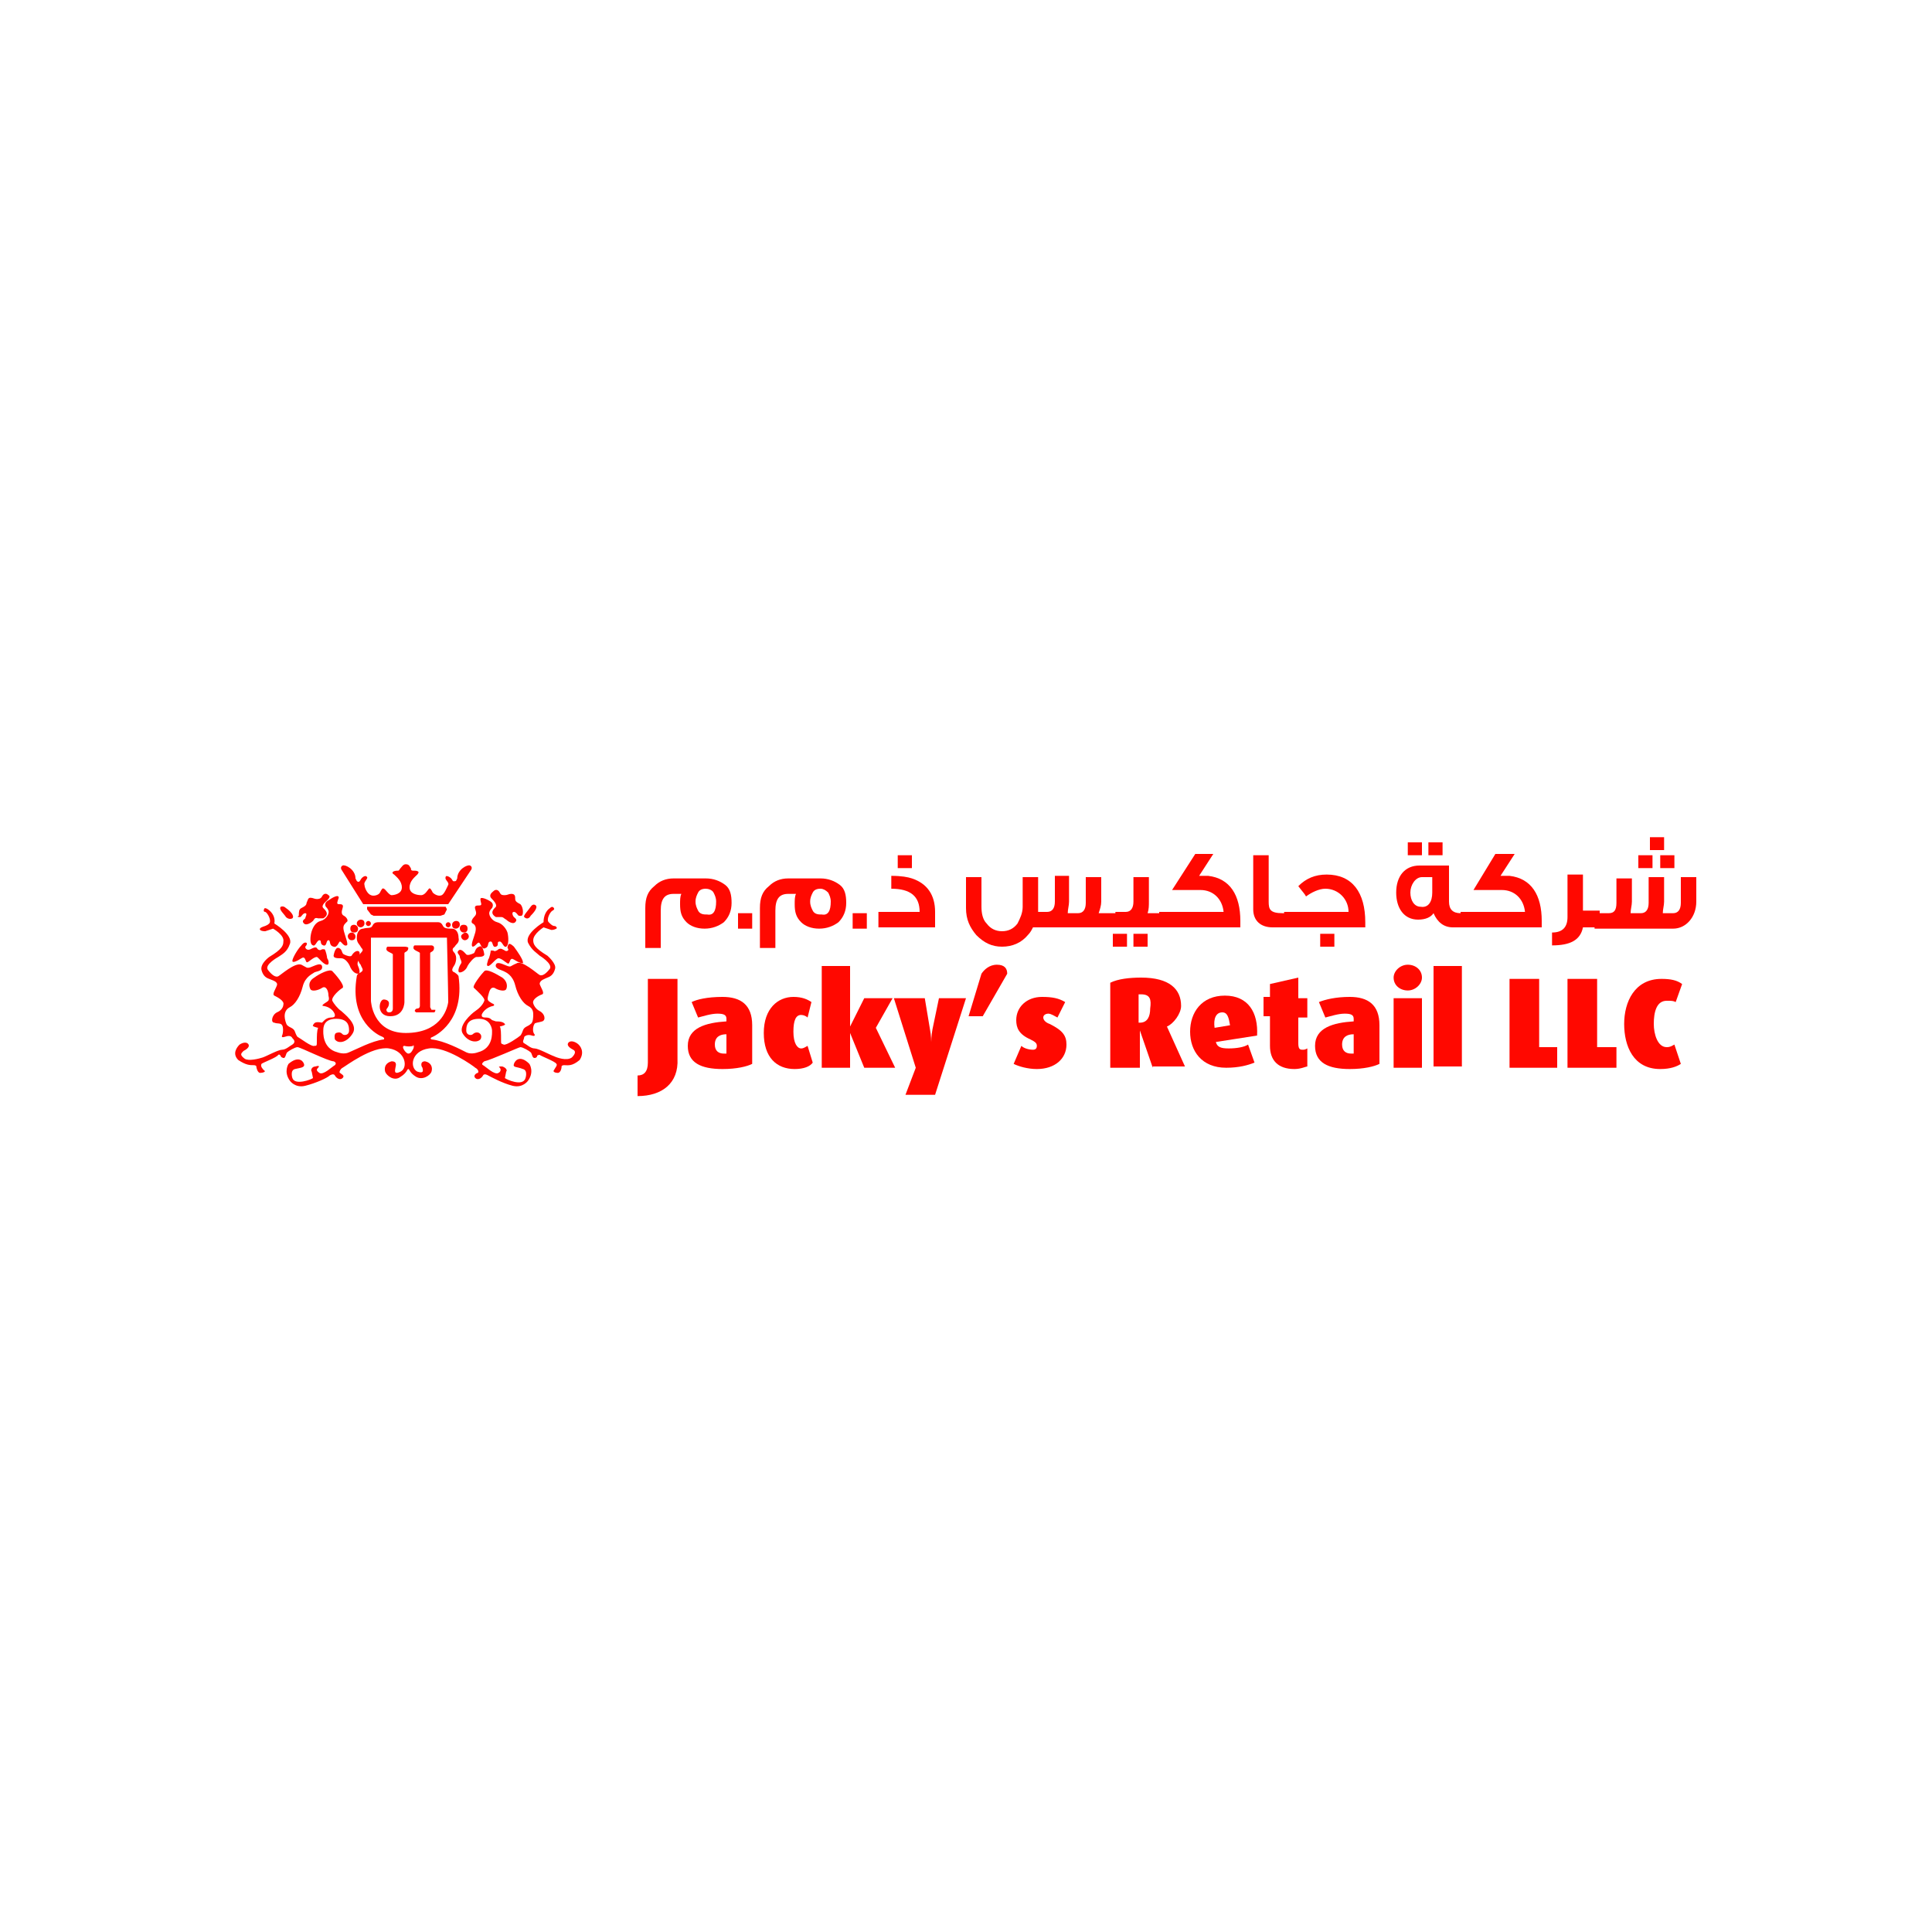 <?xml version="1.0" encoding="utf-8"?>
<!-- Generator: Adobe Illustrator 18.0.0, SVG Export Plug-In . SVG Version: 6.00 Build 0)  -->
<!DOCTYPE svg PUBLIC "-//W3C//DTD SVG 1.1//EN" "http://www.w3.org/Graphics/SVG/1.1/DTD/svg11.dtd">
<svg version="1.1" id="Layer_1" xmlns="http://www.w3.org/2000/svg" xmlns:xlink="http://www.w3.org/1999/xlink" x="0px" y="0px"
	 viewBox="0 0 150 150" enable-background="new 0 0 150 150" xml:space="preserve">
<g>
	<path fill="#FF0800" d="M28.2,70.2l3.3,0l3.3,0l1.8-2.7c0,0,0.1-0.2-0.1-0.3c-0.2-0.1-1,0.3-1,1l-0.1,0.2c-0.1,0-0.2,0.1-0.3-0.1
		c-0.1-0.2-0.5-0.4-0.5-0.2c-0.1,0.2,0.3,0.4,0.2,0.6c-0.1,0.2-0.3,0.7-0.5,0.8c-0.2,0.1-0.5,0-0.7-0.2c-0.1-0.2-0.2-0.4-0.3-0.3
		c-0.1,0.1-0.3,0.5-0.6,0.5c-0.3,0-0.9-0.1-0.9-0.6c0-0.5,0.4-0.8,0.6-1c0,0,0.1-0.1,0.1-0.2c-0.1-0.1-0.2-0.1-0.4-0.1
		c-0.1,0-0.2,0-0.2-0.2c-0.1-0.1-0.1-0.3-0.4-0.3v0h0v0c-0.2,0-0.3,0.2-0.4,0.3c-0.1,0.1-0.1,0.2-0.2,0.2c-0.1,0-0.3,0-0.4,0.1
		c-0.1,0.1,0.1,0.2,0.1,0.2c0.2,0.2,0.6,0.5,0.6,1c0,0.5-0.6,0.6-0.8,0.6c-0.2,0-0.5-0.5-0.6-0.5c-0.1-0.1-0.2,0.1-0.3,0.3
		c-0.1,0.2-0.5,0.3-0.7,0.2c-0.3-0.1-0.5-0.6-0.5-0.8c-0.1-0.2,0.3-0.5,0.2-0.6c-0.1-0.2-0.4,0-0.5,0.2c-0.1,0.2-0.2,0.2-0.3,0.1
		l-0.1-0.2c0-0.7-0.8-1.1-1-1c-0.2,0.1-0.1,0.3-0.1,0.3L28.2,70.2"/>
	<polyline fill="#FF0800" points="29,71.1 34.2,71.1 34.5,71 34.7,70.6 34.6,70.4 28.5,70.4 28.5,70.6 28.8,71 29,71.1 	"/>
	<path fill="#FF0800" d="M27.6,72.7c0-0.1-0.1-0.3-0.3-0.3c-0.1,0-0.3,0.1-0.3,0.3c0,0.1,0.1,0.3,0.3,0.3
		C27.5,73,27.6,72.9,27.6,72.7"/>
	<path fill="#FF0800" d="M27.5,71.8c-0.2,0-0.3,0.1-0.3,0.3c0,0.2,0.1,0.3,0.3,0.3c0.2,0,0.3-0.1,0.3-0.3
		C27.8,71.9,27.6,71.8,27.5,71.8"/>
	<path fill="#FF0800" d="M28,72c0.1,0,0.3-0.1,0.3-0.3s-0.1-0.3-0.3-0.3c-0.1,0-0.3,0.1-0.3,0.3S27.9,72,28,72"/>
	<path fill="#FF0800" d="M28.6,71.5c-0.1,0-0.2,0.1-0.2,0.2c0,0.1,0.1,0.2,0.2,0.2c0.1,0,0.2-0.1,0.2-0.2
		C28.8,71.6,28.7,71.5,28.6,71.5"/>
	<path fill="#FF0800" d="M25.3,70.4c0.3,0.3,0.2,0.5,0.2,0.5c0,0.1-0.2,0.5-0.6,0.6c-0.4,0.1-0.6,0.5-0.7,0.8
		c-0.1,0.3-0.2,1,0.1,1.1c0.2,0.1,0.3-0.4,0.5-0.4c0.2,0,0,0.3,0.3,0.4c0.3,0.1,0.2-0.4,0.4-0.4c0.2,0,0,0.4,0.4,0.5
		c0.3,0.1,0.4-0.4,0.5-0.4c0.1,0,0.3,0.4,0.5,0.3c0.2,0-0.1-0.7-0.2-1.1c-0.1-0.4,0-0.5,0.2-0.7c0.2-0.1,0-0.4-0.2-0.5
		c-0.2-0.1-0.2-0.3-0.1-0.6c0.1-0.3-0.1-0.3-0.3-0.3c-0.2,0-0.1-0.2,0-0.5c0-0.3-0.5,0-0.8,0.2C25.1,70.1,25.3,70.4,25.3,70.4"/>
	<path fill="#FF0800" d="M23.3,71.2c0.1,0,0.2-0.3,0.4-0.3c0.2,0,0,0.3,0,0.4c-0.1,0.1-0.3,0.2-0.1,0.4c0.2,0.2,0.6-0.1,0.7-0.2
		c0.1-0.1,0.1-0.3,0.4-0.2c0.2,0,0.4,0,0.4,0c0.5-0.3,0.2-0.6,0-0.8c-0.2-0.2,0.2-0.5,0.3-0.6c0.1-0.1,0.3-0.3,0.1-0.4
		c-0.2-0.2-0.4-0.1-0.5,0.1c-0.1,0.2-0.3,0.2-0.4,0.2c-0.2,0-0.3-0.1-0.5-0.1c-0.2,0-0.2,0.2-0.3,0.4c0,0.2-0.2,0.3-0.4,0.4
		c-0.2,0.1-0.2,0.3-0.2,0.6C23,71.2,23.2,71.2,23.3,71.2"/>
	<path fill="#FF0800" d="M22.7,71.3c0.2-0.2-0.2-0.6-0.5-0.8c-0.2-0.2-0.4-0.1-0.4-0.1c-0.2,0.2,0.3,0.6,0.4,0.8
		C22.3,71.3,22.5,71.4,22.7,71.3"/>
	<path fill="#FF0800" d="M23.8,73.2c-0.2-0.1-0.4,0.2-0.4,0.2c-0.3,0.3-0.7,1-0.7,1.2c0,0.2,0.4,0,0.7-0.2c0.3-0.2,0.3,0.2,0.4,0.3
		c0.1,0.1,0.5-0.4,0.8-0.4c0.1,0,0.5,0.6,0.8,0.6c0.2,0,0.1-0.4,0-0.5c0-0.1-0.1-0.6-0.2-0.7h-0.2c-0.1,0.1-0.3,0.1-0.4-0.1
		c-0.1-0.1-0.3,0-0.5,0.1c-0.2,0.1-0.4,0-0.4-0.2C23.9,73.3,23.8,73.2,23.8,73.2"/>
	<path fill="#FF0800" d="M27.9,73.9c-0.2-0.2-0.5,0.1-0.6,0.3c-0.1,0.1-0.4,0-0.6-0.1c-0.2-0.1-0.1-0.4-0.4-0.5
		c-0.3-0.1-0.4,0.6-0.4,0.6c0,0.2,0.3,0.2,0.6,0.2c0.3,0,0.6,0.4,0.7,0.7c0.1,0.2,0.3,0.5,0.6,0.5c0.2,0,0.1-0.4,0-0.6
		c-0.1-0.2,0-0.4,0.1-0.5C27.8,74.2,28,74.2,27.9,73.9"/>
	<path fill="#FF0800" d="M35.8,72.7c0,0.1,0.1,0.3,0.3,0.3c0.1,0,0.3-0.1,0.3-0.3c0-0.1-0.1-0.3-0.3-0.3
		C35.9,72.5,35.8,72.6,35.8,72.7"/>
	<path fill="#FF0800" d="M36,72.4c0.2,0,0.3-0.1,0.3-0.3c0-0.2-0.1-0.3-0.3-0.3c-0.2,0-0.3,0.1-0.3,0.3C35.7,72.2,35.8,72.4,36,72.4
		"/>
	<path fill="#FF0800" d="M35.4,71.5c-0.1,0-0.3,0.1-0.3,0.3s0.1,0.3,0.3,0.3c0.1,0,0.3-0.1,0.3-0.3S35.6,71.5,35.4,71.5"/>
	<path fill="#FF0800" d="M34.8,72c0.1,0,0.2-0.1,0.2-0.2c0-0.1-0.1-0.2-0.2-0.2c-0.1,0-0.2,0.1-0.2,0.2C34.6,71.9,34.7,72,34.8,72"
		/>
	<path fill="#FF0800" d="M36.7,71.7c0.2,0.1,0.3,0.3,0.2,0.7c-0.1,0.4-0.4,1-0.2,1.1c0.2,0,0.4-0.4,0.5-0.3c0.1,0,0.2,0.6,0.5,0.4
		c0.3-0.1,0.1-0.5,0.4-0.5c0.2,0,0.1,0.5,0.4,0.4c0.3-0.1,0-0.4,0.3-0.4c0.2,0,0.3,0.5,0.5,0.4c0.2-0.1,0.2-0.7,0.1-1.1
		c-0.1-0.3-0.4-0.7-0.8-0.8c-0.4-0.1-0.6-0.5-0.6-0.6c0,0-0.1-0.2,0.2-0.5c0,0,0.2-0.3-0.1-0.5c-0.3-0.2-0.8-0.4-0.8-0.2
		c0,0.3,0.2,0.5-0.1,0.5c-0.2,0-0.4,0-0.3,0.3c0.1,0.3,0.1,0.4-0.1,0.6C36.7,71.3,36.5,71.6,36.7,71.7"/>
	<path fill="#FF0800" d="M38.2,69.8c0.1,0.1,0.4,0.4,0.3,0.6c-0.2,0.2-0.5,0.5,0,0.8c0,0,0.1,0,0.4,0c0.2,0,0.2,0.1,0.4,0.2
		c0.1,0.1,0.5,0.4,0.7,0.2c0.2-0.2,0-0.3-0.1-0.4c-0.1-0.1-0.2-0.4,0-0.4c0.2,0,0.3,0.3,0.4,0.3c0.1,0,0.3,0.1,0.3-0.3
		c0-0.3-0.1-0.5-0.2-0.6c-0.2-0.1-0.4-0.2-0.4-0.4c0-0.2,0-0.4-0.3-0.4c-0.2,0-0.3,0.1-0.5,0.1c-0.2,0-0.3,0-0.4-0.2
		c-0.1-0.2-0.3-0.3-0.5-0.1C37.9,69.5,38.1,69.7,38.2,69.8"/>
	<path fill="#FF0800" d="M41.2,71.1c0.1-0.1,0.6-0.6,0.4-0.8c0,0-0.2-0.2-0.4,0.1c-0.2,0.3-0.6,0.7-0.5,0.8
		C40.9,71.4,41.1,71.3,41.2,71.1"/>
	<path fill="#FF0800" d="M39.2,73.8c-0.2-0.1-0.3-0.2-0.5-0.1c-0.1,0.1-0.3,0.2-0.4,0.1h-0.2c0,0.1-0.1,0.6-0.2,0.7
		c0,0.1-0.2,0.5,0,0.5c0.2,0,0.6-0.6,0.8-0.6c0.3,0,0.7,0.5,0.8,0.4c0.1-0.1,0.1-0.5,0.4-0.3c0.3,0.2,0.8,0.4,0.7,0.2
		c0-0.2-0.4-0.8-0.7-1.2c0,0-0.3-0.3-0.4-0.2c0,0-0.1,0.1-0.1,0.3C39.6,73.8,39.3,73.9,39.2,73.8"/>
	<path fill="#FF0800" d="M35.7,75.5c0.2,0,0.5-0.2,0.6-0.5c0.1-0.2,0.5-0.7,0.7-0.7c0.2,0,0.6,0,0.6-0.2c0,0-0.1-0.8-0.4-0.6
		c-0.3,0.1-0.3,0.4-0.4,0.5c-0.2,0.1-0.5,0.2-0.6,0.1c-0.1-0.1-0.4-0.5-0.6-0.3c-0.2,0.2,0.1,0.3,0.1,0.5c0,0.1,0.2,0.4,0.1,0.5
		C35.6,75.1,35.5,75.5,35.7,75.5"/>
	<path fill="#FF0800" d="M44.8,81c-0.3-0.2-0.6-0.2-0.7,0c-0.1,0.2,0.2,0.4,0.4,0.5c0.2,0.1,0.2,0.3-0.1,0.6c-0.4,0.3-1.2,0-1.4-0.1
		c-0.3-0.1-1.2-0.6-1.5-0.6c-0.3,0-0.6-0.3-0.8-0.4c-0.2-0.1,0-0.3,0-0.5c0.1-0.1,0.3-0.2,0.6-0.1c0.3,0.1,0.2-0.1,0.2-0.1
		c-0.2-0.2-0.1-0.7,0-0.8c0-0.1,0.3-0.1,0.6-0.2c0.3-0.1,0.2-0.6-0.2-0.8c-0.4-0.2-0.5-0.6-0.5-0.6c-0.1-0.3,0.4-0.6,0.7-0.7
		c0.2-0.1-0.1-0.5-0.2-0.8c0-0.3,0.4-0.4,0.6-0.5c0.3-0.1,0.5-0.3,0.6-0.7c0.1-0.4-0.6-1-0.6-1c-1-0.6-1.1-0.9-1.1-1.2
		c0-0.5,0.8-1,0.8-1l0.6,0.2c0.1,0,0.2,0,0.4-0.1c0.1-0.1-0.1-0.2-0.1-0.2c-0.2,0-0.3-0.1-0.5-0.3c-0.2-0.2,0.1-0.8,0.3-0.9
		c0.2-0.1,0.1-0.2,0.1-0.2s-0.1-0.2-0.3,0c-0.3,0.2-0.5,0.6-0.5,1.1c0,0-1.5,0.9-1.2,1.6c0.3,0.6,0.7,0.8,0.9,1c0,0,1,0.6,0.8,1
		c-0.3,0.4-0.6,0.6-0.8,0.5c-0.2-0.1-1.4-1.2-1.8-0.9c-0.5,0.2-0.4,0.3-0.7,0.2c-0.3-0.1-0.8-0.4-0.9-0.1c-0.1,0.3,0.4,0.4,0.6,0.5
		c0.2,0.1,0.7,0.3,0.9,1.1c0.2,0.8,0.6,1.4,1,1.6c0.4,0.2,0.4,0.5,0.4,0.7c0,0.1,0,0.6-0.2,0.7c-0.2,0.2-0.5,0.2-0.6,0.5
		c0,0-0.1,0.3-0.2,0.4c-0.1,0.1-1.1,0.8-1.3,0.7c-0.2-0.1-0.2,0-0.2-0.4c0-0.4,0-0.9-0.1-1c0,0,0.5-0.1,0.4-0.2
		c-0.1-0.1-0.2-0.2-0.7-0.2l-0.3-0.1c-0.1-0.1-0.2-0.2-0.5-0.2c-0.3,0-0.3-0.1-0.3-0.2c0-0.1,0.3-0.6,0.9-0.7c0,0,0.2-0.1-0.1-0.2
		c-0.3-0.2-0.4-0.2-0.3-0.6c0.1-0.4,0.2-0.7,0.5-0.6c0.3,0.2,0.8,0.3,0.9,0.1c0.1-0.2,0.1-0.6-0.3-0.9c-0.5-0.3-1.2-0.7-1.4-0.5
		c-0.2,0.2-1,1.2-0.8,1.3c0.2,0.2,0.9,0.8,0.8,1c-0.1,0.3-0.4,0.6-0.7,0.8c-0.3,0.2-1.3,1.1-1,1.7c0.4,0.7,1.1,0.8,1.4,0.5
		c0,0,0.2-0.3-0.1-0.5c-0.2-0.1-0.4,0-0.5,0.1c-0.1,0.1-0.5,0.1-0.5-0.3c0-0.4,0.1-0.9,1-0.9c0.9,0,1,0.8,1,0.9
		c0,0.2,0.1,1.4-1.1,1.7c0,0-0.5,0.2-0.9,0c-0.4-0.2-1.7-0.9-2.7-1c0,0-0.2-0.1,0.1-0.2c0.2-0.1,2.5-1.2,2-4.7c0,0,0-0.1-0.3-0.3
		c-0.3-0.1-0.2-0.3,0-0.6c0.1-0.2,0.2-0.6,0-0.9c-0.3-0.3-0.1-0.4,0-0.5c0.1-0.2,0.4-0.3,0.3-0.7c0-0.4-0.2-0.7-0.5-0.7
		c-0.3,0-0.6,0-0.7-0.2c-0.1-0.2-0.2-0.3-0.4-0.3h-4.6c-0.3,0-0.4,0.1-0.5,0.3c-0.1,0.2-0.4,0.1-0.7,0.2c-0.3,0-0.5,0.3-0.5,0.7
		c0,0.4,0.2,0.5,0.3,0.7c0.1,0.2,0.3,0.2,0,0.5c-0.3,0.3-0.2,0.7,0,0.9c0.1,0.3,0.3,0.4,0,0.6c-0.3,0.1-0.3,0.3-0.3,0.3
		c-0.6,3.5,1.7,4.6,2,4.7c0.2,0.1,0.1,0.2,0.1,0.2c-0.9,0.1-2.2,0.8-2.7,1c-0.4,0.2-0.9,0-0.9,0c-1.2-0.3-1.1-1.6-1.1-1.7
		c0-0.2,0-0.9,1-0.9c0.9,0,1,0.5,1,0.9c0,0.4-0.4,0.4-0.5,0.3c-0.1-0.1-0.2-0.2-0.5-0.1c-0.2,0.1-0.1,0.5-0.1,0.5
		c0.3,0.4,1,0.2,1.4-0.5c0.4-0.7-0.7-1.5-0.9-1.7c-0.3-0.2-0.6-0.6-0.7-0.8c-0.1-0.3,0.6-0.9,0.8-1c0.2-0.2-0.6-1.1-0.8-1.3
		c-0.2-0.2-1,0.2-1.4,0.5c-0.5,0.3-0.4,0.7-0.3,0.9c0.1,0.2,0.6,0.1,0.9-0.1c0.3-0.2,0.5,0.2,0.5,0.6c0.1,0.4,0,0.4-0.3,0.6
		c-0.3,0.2-0.1,0.2-0.1,0.2c0.7,0.1,0.9,0.6,0.9,0.7c0,0.1,0,0.2-0.3,0.2c-0.2,0-0.4,0.1-0.5,0.2L25,79.4c-0.5-0.1-0.6,0-0.7,0.2
		c-0.1,0.1,0.4,0.2,0.4,0.2c-0.1,0.2-0.1,0.7-0.1,1c0,0.4,0,0.4-0.2,0.4c-0.2,0.1-1.1-0.6-1.3-0.7c-0.1-0.1-0.2-0.4-0.2-0.4
		c-0.1-0.3-0.4-0.3-0.6-0.5c-0.1-0.1-0.2-0.5-0.2-0.7c0-0.1,0-0.5,0.4-0.7c0.4-0.2,0.8-0.8,1-1.6c0.2-0.8,0.8-1,0.9-1.1
		c0.2-0.1,0.7-0.1,0.6-0.5c-0.1-0.3-0.6,0-0.9,0.1c-0.3,0.1-0.3,0-0.7-0.2c-0.5-0.2-1.6,0.8-1.8,0.9c-0.2,0.1-0.5-0.1-0.8-0.5
		c-0.3-0.4,0.8-1,0.8-1c0.3-0.2,0.7-0.4,0.9-1c0.3-0.7-1.2-1.6-1.2-1.6c0.1-0.5-0.2-0.9-0.5-1.1c-0.3-0.2-0.3,0-0.3,0
		s-0.1,0.2,0.1,0.2c0.2,0.1,0.5,0.7,0.3,0.9c-0.2,0.2-0.4,0.2-0.6,0.3c0,0-0.2,0.1-0.1,0.2c0.1,0.1,0.3,0.1,0.4,0.1l0.6-0.2
		c0,0,0.9,0.5,0.8,1c0,0.3-0.1,0.6-1.1,1.2c0,0-0.7,0.5-0.6,1c0.1,0.4,0.3,0.6,0.6,0.7c0.2,0.1,0.7,0.2,0.6,0.5
		c-0.1,0.3-0.4,0.7-0.2,0.8c0.2,0.1,0.8,0.4,0.7,0.7c0,0,0,0.4-0.5,0.6c-0.4,0.2-0.5,0.8-0.2,0.8c0.2,0.1,0.5,0,0.6,0.2
		c0.1,0.1,0.1,0.6,0,0.8c0,0-0.1,0.2,0.2,0.1c0.3-0.1,0.5-0.1,0.6,0.1c0.1,0.1,0.3,0.3,0,0.5c-0.2,0.1-0.5,0.4-0.8,0.4
		c-0.3,0-1.2,0.5-1.5,0.6c-0.3,0.1-1.1,0.3-1.4,0.1c-0.4-0.3-0.3-0.4-0.1-0.6c0.2-0.1,0.5-0.3,0.4-0.5c-0.1-0.2-0.4-0.2-0.7,0
		c-0.2,0.2-0.6,0.7-0.1,1.2c0.6,0.4,0.9,0.4,1.2,0.4c0,0,0.2,0,0.2,0.1c0,0.1,0.1,0.5,0.3,0.5c0.2,0,0.5-0.1,0.3-0.2
		c-0.1-0.1-0.3-0.3-0.2-0.5c0.1-0.1,1.2-0.5,1.3-0.7c0,0,0.1-0.1,0.2,0.1c0,0.1,0.3,0.2,0.3,0.1c0.1-0.1,0.1-0.3,0.2-0.4
		c0.1-0.1,0.6-0.4,0.8-0.4c0.2,0,2.4,1.1,2.8,1.1c0,0,0.3,0.1,0.1,0.3c-0.2,0.1-0.9,0.8-1.2,0.6c-0.3-0.2-0.2-0.3-0.1-0.4
		c0.1-0.1,0.1-0.2-0.2-0.1c-0.3,0-0.4,0.3-0.3,0.4l0.1,0.5c-0.1,0.1-1.4,0.6-1.6,0c0,0-0.2-0.6,0.2-0.7c0.4-0.1,0.8-0.1,0.7-0.4
		c-0.1-0.3-0.5-0.6-1.2,0c0,0-0.4,0.6,0.1,1.3c0,0,0.4,0.6,1.2,0.4c0.8-0.2,1.7-0.6,1.9-0.8c0,0,0.3-0.2,0.4,0
		c0.1,0.2,0.4,0.4,0.6,0.2c0.2-0.2-0.1-0.3-0.2-0.4c-0.1,0,0-0.3,0.2-0.4c0.2-0.1,2.3-1.7,3.6-1.5c1.3,0.2,1.5,1.5,0.9,1.8
		c-0.6,0.3-0.4-0.2-0.4-0.3c0-0.1,0.2-0.5-0.3-0.5c-0.4,0.1-0.6,0.4-0.5,0.8c0.1,0.3,0.7,0.8,1.2,0.4c0.5-0.3,0.5-0.6,0.6-0.6
		c0.1,0,0.1,0.3,0.6,0.6c0.5,0.3,1.1-0.1,1.2-0.4c0.1-0.3,0-0.7-0.5-0.8c-0.4,0-0.3,0.4-0.2,0.5c0,0.1,0.2,0.5-0.4,0.3
		c-0.6-0.3-0.5-1.6,0.9-1.8c1.3-0.2,3.5,1.4,3.6,1.5c0.2,0.1,0.3,0.3,0.2,0.4c-0.1,0-0.4,0.2-0.2,0.4c0.2,0.2,0.5,0,0.6-0.2
		c0.1-0.2,0.4,0,0.4,0c0.2,0.1,1.1,0.6,1.9,0.8c0.8,0.2,1.2-0.4,1.2-0.4c0.5-0.7,0.1-1.3,0.1-1.3c-0.7-0.7-1.1-0.3-1.2,0
		c-0.1,0.3,0.2,0.2,0.7,0.4c0.4,0.1,0.2,0.7,0.2,0.7c-0.2,0.7-1.5,0.1-1.6,0l0.1-0.5c0.1-0.1,0-0.3-0.3-0.4c-0.3,0-0.3,0-0.2,0.1
		c0.1,0.1,0.1,0.3-0.1,0.4c-0.3,0.2-1-0.5-1.2-0.6c-0.2-0.1,0.1-0.3,0.1-0.3c0.5-0.1,2.7-1.1,2.8-1.1c0.2,0,0.7,0.3,0.8,0.4
		c0.1,0.1,0.1,0.3,0.2,0.4c0.1,0.1,0.3,0,0.3-0.1c0-0.1,0.2-0.1,0.2-0.1c0.1,0.1,1.2,0.5,1.3,0.7c0.1,0.1-0.1,0.3-0.2,0.5
		c-0.1,0.1,0.1,0.2,0.3,0.2c0.2,0,0.3-0.3,0.3-0.5c0-0.1,0.2-0.1,0.2-0.1c0.3,0,0.6,0.1,1.2-0.4C45.4,81.7,45.1,81.2,44.8,81
		 M32.1,81.4c-0.1,0.2-0.2,0.4-0.4,0.4c-0.2,0-0.6-0.6-0.3-0.6c0,0,0.3,0.1,0.7,0C32,81.1,32.2,81.1,32.1,81.4 M31.5,80.2
		c-2.6,0-2.7-2.5-2.7-2.5v-4.9h5.9c0,0,0.1,4.3,0.1,5C34.7,78.5,34.1,80.2,31.5,80.2"/>
	<path fill="#FF0800" d="M31.4,73.5h-1.3c0,0-0.1,0-0.1,0.2c0,0.2,0.5,0.3,0.5,0.4v4.2c0,0.2-0.1,0.3-0.3,0.3
		c-0.2,0-0.2-0.2-0.2-0.2c0-0.1,0.2-0.2,0.2-0.5c0-0.3-0.4-0.3-0.4-0.3c-0.4,0-0.6,1.3,0.5,1.3c1.1,0,1.1-1.1,1.1-1.1V74
		c0-0.1,0.3-0.1,0.3-0.4C31.7,73.5,31.4,73.5,31.4,73.5"/>
	<path fill="#FF0800" d="M33.5,78.4l-0.1-0.2l0-4.2c0-0.1,0.3-0.1,0.3-0.4c0-0.2-0.2-0.2-0.2-0.2h-1.3c0,0-0.1,0-0.1,0.2
		c0,0.2,0.5,0.3,0.5,0.4v4.1c0,0,0,0.2-0.2,0.2c-0.1,0-0.2,0.1-0.2,0.2l0.1,0.1h1.4c0,0,0.1,0,0.1-0.2
		C33.8,78.4,33.5,78.4,33.5,78.4"/>
	<path fill="#FF0800" d="M49.5,85.1v-1.6c0.5,0,0.8-0.3,0.8-1V76h2.3v6.2C52.7,84.1,51.4,85.1,49.5,85.1"/>
	<path fill="#FF0800" d="M56.1,83c-1.7,0-2.7-0.5-2.7-1.8c0-1.4,1.4-1.8,3-1.9v-0.2c0-0.3-0.2-0.4-0.7-0.4c-0.5,0-1.1,0.2-1.5,0.3
		l-0.5-1.2c0.4-0.2,1.2-0.4,2.4-0.4c1.4,0,2.3,0.6,2.3,2.2v3C58,82.8,57.2,83,56.1,83 M56.4,80.3c-0.5,0-0.9,0.2-0.9,0.8
		c0,0.5,0.3,0.7,0.7,0.7l0.2,0V80.3z"/>
	<path fill="#FF0800" d="M61.7,83c-1.4,0-2.4-0.9-2.4-2.8c0-1.9,1.1-2.8,2.3-2.8c0.7,0,1.1,0.2,1.4,0.4L62.7,79
		c-0.1-0.1-0.3-0.2-0.5-0.2c-0.4,0-0.6,0.4-0.6,1.3c0,0.9,0.3,1.3,0.6,1.3c0.2,0,0.3-0.1,0.5-0.2l0.4,1.3C62.9,82.8,62.4,83,61.7,83
		"/>
	<polyline fill="#FF0800" points="67.1,82.9 66,80.2 66,80.2 66,82.9 63.8,82.9 63.8,75 66,75 66,79.7 66,79.7 67.1,77.5 69.3,77.5 
		68,79.8 69.5,82.9 67.1,82.9 	"/>
	<path fill="#FF0800" d="M72.6,85h-2.3l0.8-2.1l-1.7-5.4h2.4l0.4,2.4c0.1,0.5,0.1,1,0.1,1h0c0,0,0-0.5,0.1-1l0.5-2.4H75L72.6,85"/>
	<path fill="#FF0800" d="M76.3,78.9h-1.1l1-3.3c0.2-0.3,0.6-0.7,1.2-0.7c0.6,0,0.8,0.3,0.8,0.7L76.3,78.9"/>
	<path fill="#FF0800" d="M80.5,83c-0.7,0-1.4-0.2-1.8-0.4l0.6-1.4c0.2,0.2,0.6,0.3,0.9,0.3c0.2,0,0.3-0.1,0.3-0.3
		c0-0.2-0.1-0.3-0.5-0.5c-0.9-0.4-1.1-0.9-1.1-1.5c0-1,0.8-1.8,2-1.8c0.8,0,1.3,0.1,1.8,0.4L82.1,79c-0.2-0.1-0.5-0.3-0.7-0.3
		c-0.2,0-0.4,0.1-0.4,0.3c0,0.2,0.2,0.4,0.5,0.5c1,0.5,1.3,0.9,1.3,1.6C82.8,82.2,81.9,83,80.5,83"/>
	<path fill="#FF0800" d="M89.5,82.9l-1-2.9h0v2.9h-2.3v-6.6c0.6-0.3,1.5-0.4,2.4-0.4c2.2,0,3.1,0.9,3.1,2.2c0,0.6-0.6,1.4-1.1,1.6
		l0,0l1.4,3.1H89.5 M88.6,77.2l-0.2,0v2.2l0.1,0c0.6,0,0.8-0.5,0.8-1.1C89.4,77.6,89.3,77.2,88.6,77.2"/>
	<path fill="#FF0800" d="M94.4,80.9c0.1,0.4,0.4,0.5,1,0.5c0.6,0,1.2-0.1,1.5-0.3l0.5,1.4c-0.5,0.2-1.2,0.4-2.2,0.4
		c-1.9,0-2.8-1.3-2.8-2.8c0-1.5,0.9-2.8,2.7-2.8c1.8,0,2.6,1.3,2.5,3.1L94.4,80.9 M94.9,78.6c-0.5,0-0.7,0.5-0.6,1.2l1.2-0.2
		C95.4,79,95.3,78.6,94.9,78.6"/>
	<path fill="#FF0800" d="M100.5,83c-1.3,0-1.9-0.7-1.9-1.8v-2.3h-0.5v-1.5h0.5v-1l2.2-0.5v1.6h0.7v1.5h-0.7v2c0,0.4,0.1,0.5,0.3,0.5
		c0.2,0,0.2,0,0.4-0.1v1.4C101.4,82.8,101,83,100.5,83"/>
	<path fill="#FF0800" d="M104.8,83c-1.7,0-2.7-0.5-2.7-1.8c0-1.4,1.4-1.8,3-1.9v-0.2c0-0.3-0.2-0.4-0.7-0.4c-0.5,0-1.1,0.2-1.5,0.3
		l-0.5-1.2c0.5-0.2,1.3-0.4,2.4-0.4c1.4,0,2.3,0.6,2.3,2.2v3C106.7,82.8,105.9,83,104.8,83 M105.1,80.3c-0.5,0-0.9,0.2-0.9,0.8
		c0,0.5,0.3,0.7,0.7,0.7l0.2,0V80.3z"/>
	<path fill="#FF0800" d="M109.3,76.9c-0.6,0-1.1-0.4-1.1-1c0-0.5,0.5-1,1.1-1c0.6,0,1.1,0.4,1.1,1C110.4,76.4,109.9,76.9,109.3,76.9
		 M108.2,77.5h2.2v5.4h-2.2V77.5z"/>
	<rect x="111.3" y="75" fill="#FF0800" width="2.2" height="7.8"/>
	<polyline fill="#FF0800" points="117.2,82.9 117.2,76 119.5,76 119.5,81.3 120.9,81.3 120.9,82.9 117.2,82.9 	"/>
	<polyline fill="#FF0800" points="121.7,82.9 121.7,76 124,76 124,81.3 125.5,81.3 125.5,82.9 121.7,82.9 	"/>
	<path fill="#FF0800" d="M128.9,83c-2.1,0-2.8-1.8-2.8-3.5c0-1.7,0.8-3.5,2.9-3.5c0.7,0,1.2,0.1,1.6,0.4l-0.5,1.4
		c-0.2-0.1-0.3-0.1-0.7-0.1c-0.8,0-1,0.9-1,1.8c0,0.8,0.3,1.8,1,1.8c0.3,0,0.4-0.1,0.6-0.2l0.5,1.5C130.2,82.8,129.7,83,128.9,83"/>
	<path fill="#FF0800" d="M56.8,70.1c0,0.6-0.2,1.1-0.6,1.5c-0.4,0.3-0.9,0.5-1.5,0.5c-0.6,0-1.1-0.2-1.4-0.5
		c-0.4-0.4-0.5-0.8-0.5-1.4c0-0.3,0-0.6,0.1-0.8h-0.6c-0.7,0-1,0.4-1,1.3v2.9h-1.2v-3.1c0-0.8,0.2-1.3,0.7-1.7
		c0.4-0.4,0.9-0.6,1.5-0.6h2.5c0.6,0,1.1,0.2,1.5,0.5C56.7,69,56.8,69.5,56.8,70.1 M55.6,70c0-0.3-0.1-0.5-0.2-0.7
		c-0.1-0.2-0.4-0.3-0.6-0.3c-0.3,0-0.5,0.1-0.6,0.3c-0.1,0.2-0.2,0.4-0.2,0.7c0,0.3,0.1,0.5,0.2,0.7c0.1,0.2,0.3,0.3,0.6,0.3h0.1
		C55.4,71.1,55.6,70.7,55.6,70"/>
	<rect x="57.3" y="70.9" fill="#FF0800" width="1.1" height="1.2"/>
	<path fill="#FF0800" d="M65.7,70.1c0,0.6-0.2,1.1-0.6,1.5c-0.4,0.3-0.9,0.5-1.5,0.5c-0.6,0-1.1-0.2-1.4-0.5
		c-0.4-0.4-0.5-0.8-0.5-1.4c0-0.3,0-0.6,0.1-0.8h-0.6c-0.7,0-1,0.4-1,1.3v2.9h-1.2v-3.1c0-0.8,0.2-1.3,0.7-1.7
		c0.4-0.4,0.9-0.6,1.5-0.6h2.5c0.6,0,1.1,0.2,1.5,0.5C65.6,69,65.7,69.5,65.7,70.1 M64.5,70c0-0.3-0.1-0.5-0.2-0.7
		c-0.2-0.2-0.4-0.3-0.6-0.3c-0.3,0-0.5,0.1-0.6,0.3c-0.1,0.2-0.2,0.4-0.2,0.7c0,0.3,0.1,0.5,0.2,0.7c0.1,0.2,0.3,0.3,0.6,0.3h0.1
		C64.3,71.1,64.5,70.7,64.5,70"/>
	<rect x="66.2" y="70.9" fill="#FF0800" width="1.1" height="1.2"/>
	<path fill="#FF0800" d="M72.6,72h-4.4v-1.2h3.2c0-1.2-0.7-1.8-2.2-1.8v-1c0.8,0,1.3,0.1,1.6,0.2c1.2,0.4,1.8,1.3,1.8,2.6V72
		 M70.8,67.4h-1.1v-1h1.1V67.4z"/>
	<path fill="#FF0800" d="M86.8,72h-6.6c-0.1,0.2-0.2,0.4-0.4,0.6c-0.5,0.6-1.2,0.9-2,0.9c-0.8,0-1.4-0.3-2-0.9
		C75.3,72,75,71.4,75,70.5v-2.4h1.2v2.3c0,0.5,0.1,1,0.4,1.3c0.3,0.4,0.7,0.6,1.2,0.6c0.5,0,0.9-0.2,1.2-0.6
		c0.2-0.4,0.4-0.8,0.4-1.3v-2.3h1.2v0h0V70l0,0.2v0.3l0,0.3h0.7c0.4,0,0.6-0.3,0.6-0.8v-2H83V70c0,0.3-0.1,0.6-0.1,0.9h0.8
		c0.4,0,0.6-0.3,0.6-0.8v-2h1.2V70c0,0.3-0.1,0.6-0.2,0.9h1.4V72"/>
	<path fill="#FF0800" d="M87.5,73.5h-1.1v-1h1.1V73.5z M90.5,72h-3.9v-1.2h0.8c0.4,0,0.6-0.3,0.6-0.8v-1.9h1.2V70
		c0,0.3,0,0.6-0.1,0.9h1.4V72z M89.1,73.5H88v-1h1.1V73.5z"/>
	<path fill="#FF0800" d="M96.4,72h-6.4v-1.2h5c-0.1-1-0.8-1.7-1.8-1.7h-2.2l1.8-2.8h1.4l-1.1,1.7h0.7c1.7,0.2,2.5,1.5,2.5,3.5V72"/>
	<path fill="#FF0800" d="M100,72h-1.2c-0.9,0-1.5-0.5-1.5-1.4v-4.2h1.2v3.6c0,0.6,0.1,0.9,1.1,0.9h0.4V72"/>
	<path fill="#FF0800" d="M106,72h-6.3v-1.2h5c0-1-0.8-1.8-1.8-1.8c-0.5,0-1.1,0.3-1.5,0.6c-0.1-0.2-0.3-0.4-0.6-0.8
		c0.6-0.6,1.3-0.9,2.2-0.9c2,0,3,1.4,3,3.7V72 M103.6,73.5h-1.1v-1h1.1V73.5z"/>
	<path fill="#FF0800" d="M114,72h-1.2c-0.7,0-1.2-0.4-1.5-1.1c-0.2,0.3-0.6,0.5-1.2,0.5c-1.1,0-1.7-0.9-1.7-2.1
		c0-1.3,0.7-2.1,1.8-2.1c0,0,0.8,0,2.3,0V70c0,0.6,0.3,0.9,0.9,0.9h0.6V72 M110.4,66.4h-1.1v-1h1.1V66.4z M111.2,69.3v-1.2h-0.8
		c-0.5,0-0.9,0.6-0.9,1.2c0,0.6,0.3,1.1,0.8,1.1C110.9,70.5,111.2,70,111.2,69.3 M112,66.4h-1.1v-1h1.1V66.4z"/>
	<path fill="#FF0800" d="M119.8,72h-6.4v-1.2h5c-0.1-1-0.8-1.7-1.8-1.7h-2.2l1.7-2.8h1.5l-1.1,1.7h0.7c1.7,0.2,2.5,1.5,2.5,3.5V72"
		/>
	<path fill="#FF0800" d="M124.3,72h-1.4c-0.2,1-1,1.4-2.4,1.4v-1c0.8,0,1.2-0.4,1.2-1.2v-3.3h1.2v2.8h1.3V72"/>
	<path fill="#FF0800" d="M131.7,70c0,1.2-0.8,2.1-1.8,2.1H126v0l0,0h-2.2v-1.2h1.1c0.4,0,0.6-0.2,0.6-0.8v-1.9h1.2V70
		c0,0.3-0.1,0.6-0.1,0.9h0.8c0.4,0,0.6-0.3,0.6-0.8v-2h1.2V70c0,0.3-0.1,0.6-0.1,0.9h0.8c0.4,0,0.6-0.3,0.6-0.8v-2h1.2V70
		 M128.3,67.4h-1.1v-1h1.1V67.4z M129.2,66h-1.1v-1h1.1V66z M130,67.4h-1.1v-1h1.1V67.4z"/>
</g>
</svg>
